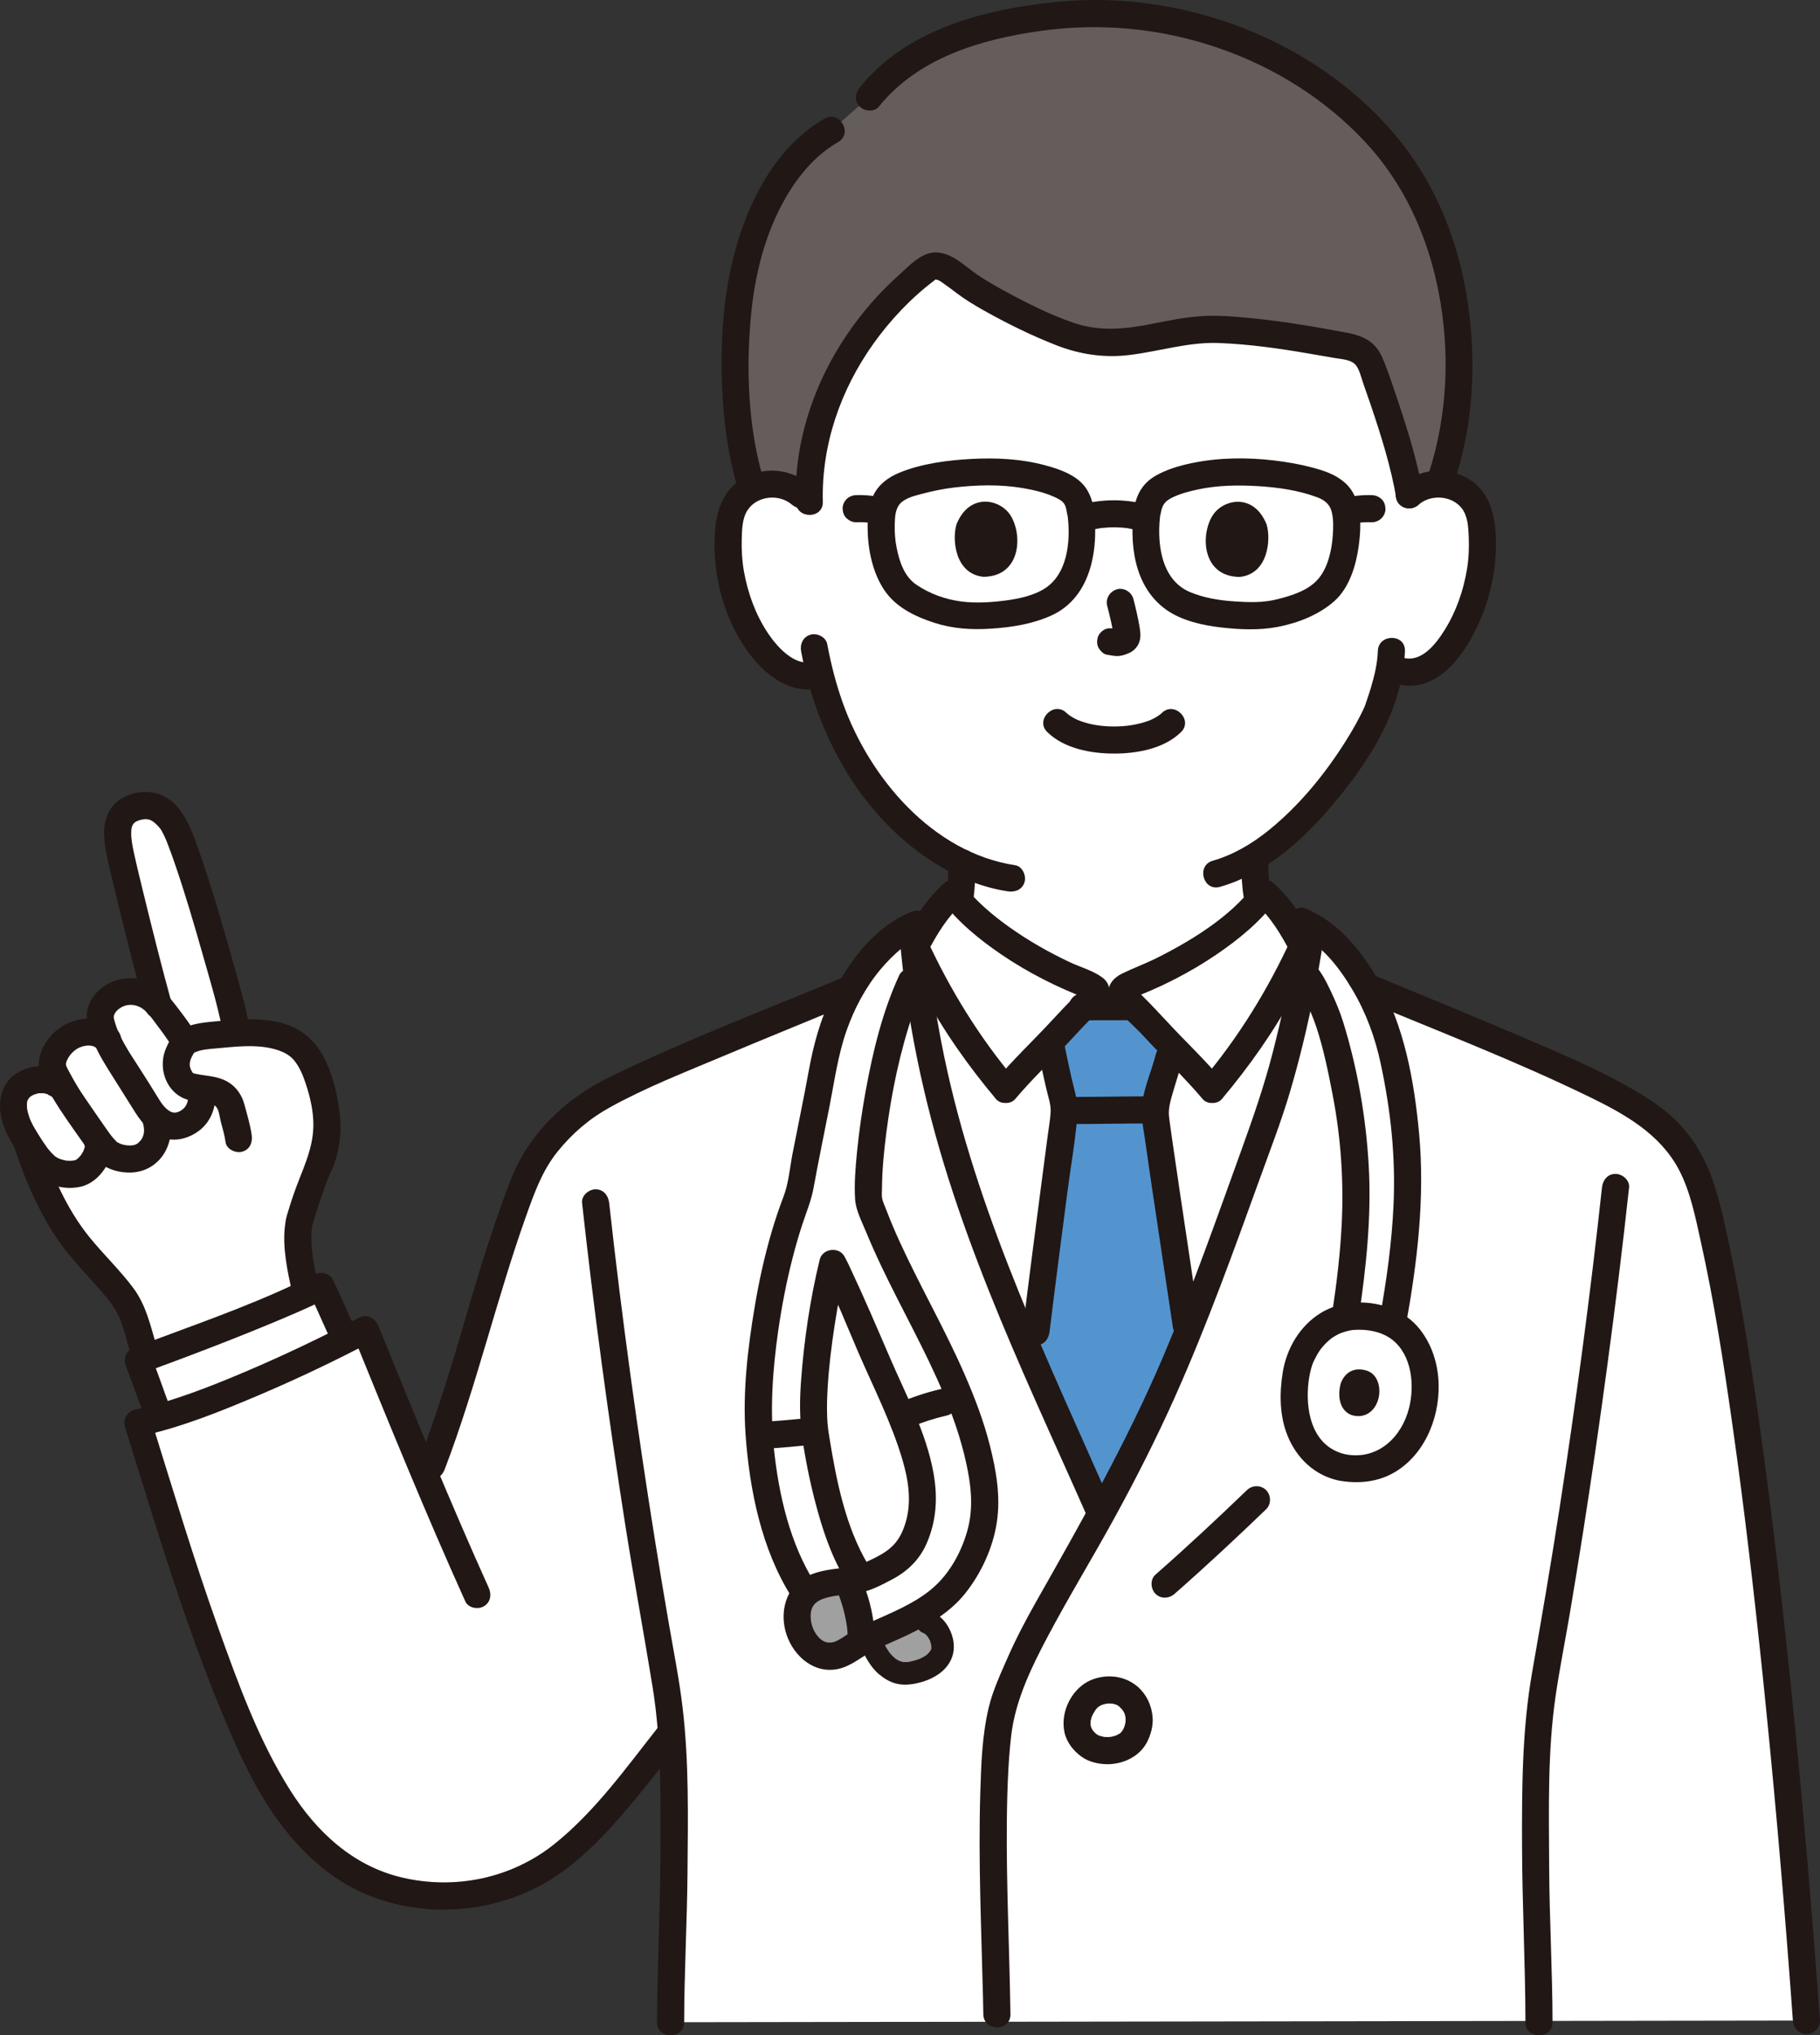 <?xml version="1.0" encoding="UTF-8"?><svg id="b" xmlns="http://www.w3.org/2000/svg" width="322.467" height="360.445" viewBox="0 0 322.467 360.445"><rect x="0" y="0" width="322.467" height="360.445" fill="#333333" stroke="none"/><defs><style>.g{fill:#fff;}.h{fill:#a0a0a0;}.i{fill:#5394cf;}.j{fill:#211715;}.k{fill:#645d5c;}</style></defs><g id="c"><g id="d"><path class="g" d="M249.674,87.657c1.644-1.484,4.082-2.201,6.36-1.861,2.279.341,4.354,1.715,5.397,3.588.737,1.314.975,2.81,1.111,4.269.499,5.753-.635,11.615-3.243,16.857-1.27,2.554-2.925,4.999-5.227,6.86-2.136,1.704-4.282,2.517-7.825.726-.526,3.16-1.641,6.186-2.071,7.472-1.677,4.482-10.458,19.15-21.871,26.139.013,3.602.207,7.353,1.408,10.328,2.58,6.39,16.52,14.43,17.48,14.85,0,0-7.9,29.915-45.233,29.915s-42.247-29.915-42.247-29.915c.96-.42,12.71-7.34,15.3-13.73,1.215-2.998,1.399-6.769,1.41-10.376-5.21-2.523-10.01-6.528-14.316-11.603-6.049-7.128-9.16-15.15-10.857-21.891-3.286,1.312-5.738-.383-7.66-1.916-2.302-1.861-3.957-4.305-5.227-6.86-2.608-5.242-3.741-11.104-3.243-16.857.136-1.459.374-2.955,1.111-4.269,1.043-1.873,3.118-3.247,5.397-3.588,2.279-.341,4.716.377,6.36,1.861,0,0-3.584-51.968,49.971-51.968,61.556,0,57.713,51.968,57.713,51.968Z"/><path class="k" d="M154.023,17.182c4.424-5.57,11.826-9.937,19.27-11.826,7.185-2.111,17.662-3.536,25.992-2.816,18.078,1.562,35.765,10.027,47.126,24.176,12.862,16.018,14.984,41.251,8.611,59.005-1.949-.038-3.911.657-5.311,1.902-1.083-6.528-4.252-16.018-6.572-22.342-.375-1.023-.802-2.09-1.769-2.829-.98-.748-2.364-1.044-3.694-1.269-8.294-1.403-13.031-2.411-21.495-2.827-9.113-.448-15.694,3.846-24.444,1.778-5.141-1.215-16.635-7.045-20.556-9.951-1.056-.772-2.001-1.519-2.881-2.101-1.05-.695-2.434-1.374-3.545-.782-.223.119-.422.278-.618.437-.59.48-1.458,1.17-2.008,1.664-12.252,10.396-19.175,24.96-18.745,39.471,0,0,0,.024.001.046l-1.399-1.263c-1.644-1.484-4.082-2.201-6.36-1.861-.83.124-1.632.385-2.366.761-4.222-13.012-3.573-31.866-.636-41.757l.79-2.661c3.051-9.079,8.064-15.765,13.878-19.058l6.728-5.9Z"/><path class="g" d="M320.062,357.83c-4.889-67.556-12.364-126.425-18.546-147.03-1.778-5.926-4.963-9.778-7.926-12.148-2.97-2.376-7.546-4.914-10.971-6.569-11.131-5.377-28.954-12.524-40.362-17.283l-10.907-4.032c-1.566,8.797-4.24,20.281-7.167,28.254-2.388,6.507-10.222,28.667-15.556,41.333-4.562,10.834-8.883,19.322-13.56,27.829-12.962-29.513-28.678-60.204-32.769-97.197l-11.893,4.257c-.444.185-.898.374-1.362.567-11.478,4.764-29.039,11.788-39.737,16.956-3.424,1.654-6.656,3.621-9.345,6.311-2.963,2.963-5.588,6.384-7.037,10.167-7.991,20.864-8.821,30.982-17.344,52.643-3.679-8.743-7.072-17.151-10.848-26.417-11.214,5.908-29.082,14.091-40.292,16.521,5.589,17.894,11.195,37.143,19.072,55.063,5.473,12.45,12.964,24.054,26.116,27.515,11.259,2.963,21.333.296,29.037-5.333,7.105-5.192,14.93-15.708,19.852-21.926l.451-.545c.599,7.53.452,14.795.452,22.77,0,9.95-.59,17.3-.6,28.59l201.244-.297Z"/><path class="g" d="M24.965,240.741c4.083-1.501,23.765-8.757,31.915-12.942.88,1.77,2.68,5.95,3.9,8.51l.514.938c-9.832,4.983-23.053,10.913-32.981,13.759l-.364-.837c-1.24-3.08-3.07-8.37-3.47-9.25.122-.045.285-.105.485-.178Z"/><path class="j" d="M154.925,178.958c1.391-.635,2.696-1.571,3.958-2.421,2.364-1.591,4.662-3.319,6.77-5.239,2.025-1.844,4.051-3.98,5.235-6.48,1.767-3.729,1.916-8.028,1.935-12.083.015-3.089-4.785-3.093-4.8,0-.009,1.915-.031,3.853-.29,5.754-.205,1.508-.689,3.362-1.217,4.36-1.125,2.126-2.869,3.835-4.721,5.471-1.81,1.598-3.731,3.013-5.752,4.35-1.134.75-2.3,1.575-3.542,2.142-1.179.539-1.468,2.245-.861,3.284.708,1.211,2.1,1.402,3.284.861h0Z"/><path class="j" d="M219.914,152.705c.074,4.05.302,8.588,2.553,12.102,1.593,2.487,3.808,4.557,6.077,6.416,2.332,1.91,4.791,3.667,7.327,5.294,1.323.849,2.676,1.787,4.111,2.44,1.179.537,2.583.337,3.284-.861.603-1.031.324-2.744-.861-3.284-1.294-.589-2.515-1.427-3.711-2.185-2.162-1.371-4.339-2.858-6.292-4.423-1.146-.918-2.26-1.879-3.306-2.91-.829-.817-1.734-1.815-2.219-2.514-.347-.5-.66-1.022-.922-1.572.262.549-.189-.52-.203-.564-.176-.52-.319-1.051-.442-1.586-.477-2.082-.556-4.226-.595-6.354-.056-3.085-4.856-3.095-4.8,0h0Z"/><path class="g" d="M229.166,164.586c-1.305-2.288-2.673-4.181-5.076-6.389-3.861,5.19-12.675,11.671-23.24,15.921-.893.359-1.902.879-2.054,1.161-.253.471.239.885.471,1.255.186.298.747.836,1.658,1.741-3.32.006-5.788.013-8.911.015.921-.913,1.488-1.456,1.675-1.756.231-.37.723-.784.471-1.255-.152-.283-1.161-.802-2.054-1.161-10.565-4.25-19.38-10.731-23.24-15.921-3.482,3.201-4.792,5.739-6.884,9.776,3.555,38.346,19.773,69.901,33.086,100.212,4.677-8.506,8.998-16.995,13.56-27.829,5.333-12.667,13.167-34.827,15.556-41.333,3.102-8.451,5.92-20.847,7.436-29.809-.93-1.78-1.68-3.273-2.453-4.629Z"/><path class="g" d="M153.071,280.912l-1.428-2.767c-4.097-6.828-6.424-18.651-7.283-24.788-1.046-7.472,1.7-23.58,3.186-29.643,1.366,2.428,7.375,16.331,9.047,20.255,3.177,7.456,8.626,17.597,6.316,25.831-1.745,6.219-4.567,7.021-8.079,8.876-3.749,1.98-7.209.86-10.729,2.593-2.606,1.282-3.109,3.744-2.772,6.164.44,3.157,3.137,6.593,6.677,5.786,1.613-.368,2.909-1.525,4.349-2.34,1.911-1.082,4.279-2.019,6.268-2.948,4.552-2.124,8.826-4.431,11.607-8.724,2.997-4.627,4.774-9.845,4.172-15.324-2.048-18.662-14.781-34.452-20.483-51.208-.496-8.563,2.687-28.503,7.486-38.763,0,0,.437-.505,1.078-1.251-.343-2.852-.617-5.741-.814-8.67-6.054,2.719-13.531,11.888-15.791,24.787-1.247,7.121-2.911,14.472-4.4,22.911-5.585,13.9-7.62,32.835-6.999,42.07.604,8.977,3.086,20.395,7.802,27.758l1.347,3.062,9.444-3.667Z"/><path class="g" d="M252.384,247.717c.589-5.152-1.037-10.831-5.676-13.261,4.313-23.468,2.831-34.992-.081-48.211-1.714-7.779-7.246-18.197-14.226-22.209-.298,2.328-.756,5.183-1.33,8.32,1.611,1.611,4.056,7.222,4.778,9.889,5.068,18.79,5.584,30.782,2.474,51.102-5.573,1.228-7.903,6.555-8.393,8.618-1.316,5.544-.872,12.741,4.13,16.317,1.164.832,2.466,1.357,3.824,1.614,7.895,1.496,13.042-4.277,14.301-10.873.082-.43.148-.866.199-1.306Z"/><path class="h" d="M167.013,291.384c-.135-1.607-1.169-3.443-2.585-3.997l-2.411-1.14c-1.1.593-2.238,1.144-3.394,1.684-1.465.684-3.136,1.373-4.678,2.12.65,1.402,1.278,2.845,2.252,4.05.891,1.102,2.116,2.001,3.519,2.207.884.13,1.786-.02,2.651-.247,1.804-.474,3.65-1.418,4.425-3.115.204-.446.27-.99.222-1.562Z"/><path class="h" d="M141.245,286.535c-.097-2.114.572-4.143,2.856-5.267,2.012-.99,4.005-1.048,6.043-1.286,1.583,3.348,2.442,7.037,2.504,10.741-.101.048-.197.102-.293.156-1.44.815-2.736,1.972-4.349,2.34-3.54.806-6.237-2.629-6.677-5.786-.042-.299-.071-.599-.084-.897Z"/><path class="i" d="M183.554,235.958c.005-.083.008-.128.008-.128,2.105-17.254,5.003-38.414,5.003-39.017,0-1.07-.259-2.139-.518-3.175-.121-.483-.242-.949-.345-1.432-.642-2.747-1.05-4.655-1.632-7.673.828-.862,1.646-1.727,2.433-2.591,1.47-1.613,2.646-2.795,3.511-3.648,3.121-.006,5.588-.013,8.906-.019.866.852,2.049,2.04,3.531,3.667,1.019,1.118,2.089,2.238,3.165,3.35-.332,1.332-.52,2.083-.52,2.083-.328,1.311-.69,2.674-1.173,4.158-.604,1.829-1.208,3.71-1.242,5.625-.017.983,2.795,19.549,5.452,37.32,0,0,.087.622.231,1.646-.6,1.494-1.182,2.915-1.736,4.232-4.562,10.834-8.883,19.322-13.56,27.829-3.84-8.743-7.921-17.589-11.871-26.671.17-2.643.322-4.993.358-5.556Z"/><path class="g" d="M214.785,192.941c7.111-8.444,11.556-15.667,16-25.333-1.985-3.828-3.319-6.308-6.695-9.412-3.861,5.19-12.675,11.671-23.24,15.921-.893.359-1.902.879-2.054,1.161-.253.471.239.885.471,1.255.363.581,2.148,2.074,5.185,5.407,3.446,3.782,7.481,7.593,10.333,11Z"/><path class="g" d="M178.17,192.941c-7.111-8.444-11.556-15.667-16-25.333,1.985-3.828,3.319-6.308,6.695-9.412,3.861,5.19,12.675,11.671,23.24,15.921.893.359,1.902.879,2.054,1.161.253.471-.239.885-.471,1.255-.363.581-2.148,2.074-5.185,5.407-3.446,3.782-7.481,7.593-10.333,11Z"/><path class="j" d="M149.767,172.931c-13.923,5.805-28.095,11.171-41.673,17.765-7.997,3.883-14.558,10.201-17.749,18.604-2.922,7.696-5.372,15.539-7.662,23.442-2.562,8.843-5.245,17.623-8.532,26.229-.463,1.211.512,2.632,1.676,2.952,1.352.371,2.488-.461,2.952-1.676,5.637-14.76,9.173-30.167,14.483-45.032,1.425-3.99,2.803-7.866,5.483-11.214,2.612-3.263,5.678-5.884,9.335-7.905,6.34-3.502,13.22-6.189,19.887-8.992,7.673-3.226,15.392-6.341,23.074-9.544,1.195-.498,2.051-1.59,1.676-2.952-.31-1.129-1.748-2.178-2.952-1.676h0Z"/><path class="j" d="M241.619,177.115c13.36,5.571,26.927,10.784,39.951,17.12,6.269,3.05,12.546,6.551,15.901,12.919,2.038,3.868,2.921,8.426,3.865,12.67,2.369,10.642,4.035,21.446,5.574,32.234,2.124,14.891,3.859,29.838,5.417,44.799,1.864,17.91,3.444,35.849,4.805,53.804.181,2.389.358,4.779.531,7.168.094,1.293,1.036,2.4,2.4,2.4,1.226,0,2.494-1.1,2.4-2.4-1.342-18.52-2.913-37.023-4.775-55.498-1.589-15.77-3.385-31.521-5.543-47.223-1.576-11.464-3.291-22.937-5.682-34.263-.816-3.865-1.649-7.784-2.902-11.536-1.232-3.688-3.138-7.118-5.764-9.997-2.444-2.68-5.556-4.698-8.675-6.501-6.351-3.67-13.212-6.498-19.945-9.378-7.215-3.086-14.475-6.064-21.728-9.06-1.519-.627-3.037-1.256-4.553-1.889-1.197-.499-2.64.539-2.952,1.676-.38,1.382.475,2.451,1.676,2.952h0Z"/><path class="j" d="M275.078,358.127c-.015-9.172-.558-18.332-.598-27.503-.043-10.075-.313-20.26,1.141-30.26.705-4.846,1.677-9.659,2.496-14.487s1.612-9.7,2.374-14.557c1.55-9.881,2.986-19.78,4.319-29.693,1.402-10.43,2.694-20.874,3.829-31.336.14-1.291-1.203-2.4-2.4-2.4-1.414,0-2.26,1.106-2.4,2.4-2.069,19.067-4.621,38.084-7.553,57.037-1.492,9.644-3.148,19.257-4.83,28.869-1.777,10.156-1.812,20.404-1.783,30.68.029,10.422.587,20.83.604,31.251.005,3.088,4.805,3.094,4.8,0h0Z"/><path class="j" d="M103.131,213.021c2.083,18.964,4.653,37.877,7.606,56.725,1.515,9.666,3.306,19.283,4.878,28.938,1.583,9.717,1.422,19.583,1.404,29.396-.018,10.02-.585,20.027-.601,30.048-.005,3.089,4.795,3.093,4.8,0,.014-8.816.517-17.62.591-26.435.082-9.776.286-19.637-.876-29.362-.592-4.952-1.571-9.847-2.421-14.759-.834-4.819-1.637-9.644-2.412-14.474-1.563-9.741-3.014-19.501-4.355-29.276-1.406-10.25-2.684-20.517-3.814-30.801-.142-1.288-1.002-2.4-2.4-2.4-1.188,0-2.542,1.103-2.4,2.4h0Z"/><path class="j" d="M135.078,84.275c-2.512-8.979-2.876-18.602-2.07-27.854.653-7.501,2.48-15.051,6.307-21.595,2.271-3.884,5.259-7.404,9.192-9.671,2.675-1.542.261-5.692-2.423-4.145-8.038,4.634-12.882,13.422-15.448,22.063-2.441,8.221-3.055,16.979-2.689,25.519.245,5.705.962,11.451,2.502,16.959.831,2.97,5.463,1.709,4.629-1.276h0Z"/><path class="j" d="M155.72,18.879c6.947-8.61,17.931-11.878,28.479-13.38,10.772-1.534,21.518-.507,31.803,3.043,9.841,3.397,18.927,9.086,26.012,16.741,6.785,7.33,10.895,16.457,12.834,26.202,2.108,10.596,1.673,21.889-1.657,32.189-.952,2.946,3.681,4.208,4.629,1.276,3.221-9.964,3.764-20.706,2.288-31.033-1.502-10.511-5.417-20.752-12.123-29.051C233.711,7.2,209.74-1.886,187.337.328c-12.698,1.255-26.631,4.771-35.011,15.157-.813,1.008-.985,2.409,0,3.394.841.841,2.576,1.014,3.394,0h0Z"/><path class="j" d="M145.787,88.873c-.255-10.11,3.15-19.866,9-28.055,2.975-4.164,6.681-8.088,10.782-11.165.456-.342.003-.177.425-.107.491.081,1.023.556,1.431.835,1.064.729,2.06,1.551,3.121,2.283,1.446.999,2.977,1.88,4.513,2.731,3.847,2.131,7.829,4.061,11.92,5.679,4.274,1.69,8.63,2.355,13.218,1.787,5.283-.654,10.39-2.321,15.763-2.114,5.321.205,10.576.944,15.817,1.845,1.596.274,3.192.551,4.789.825,1.133.194,2.907.263,3.679,1.269.662.863.929,2.178,1.288,3.185.467,1.309.923,2.623,1.367,3.94,1.811,5.374,3.547,10.851,4.5,16.452.218,1.279,1.792,1.995,2.952,1.676,1.354-.372,1.894-1.67,1.676-2.952-.909-5.342-2.539-10.566-4.248-15.699-.779-2.339-1.563-4.688-2.453-6.988-.52-1.342-1.136-2.602-2.259-3.546-1.238-1.041-2.787-1.522-4.352-1.816-5.546-1.042-11.153-2.006-16.77-2.563-3.053-.303-6.161-.593-9.228-.376-2.893.204-5.738.779-8.576,1.349-4.767.957-9.349,1.417-14.026-.208-4.08-1.417-8-3.376-11.792-5.429-1.73-.937-3.452-1.908-5.086-3.008-2.193-1.477-4.288-3.725-7.055-3.984-2.792-.261-5.088,2.359-7.007,4.085-2.138,1.922-4.134,4.003-5.955,6.228-7.795,9.52-12.546,21.441-12.233,33.841.078,3.083,4.878,3.095,4.8,0h0Z"/><path class="j" d="M189.298,199.067c4.969-.002,9.938-.11,14.908-.112,1.255,0,2.458-1.104,2.4-2.4s-1.055-2.401-2.4-2.4c-4.969.002-9.938.11-14.908.112-1.255,0-2.458,1.104-2.4,2.4s1.055,2.401,2.4,2.4h0Z"/><path class="j" d="M183.991,186.374c.429,2.165.895,4.321,1.398,6.47.316,1.353.854,2.779.759,4.184-.101,1.483-.371,2.972-.563,4.444-.886,6.783-1.786,13.564-2.659,20.349-.601,4.668-1.191,9.337-1.762,14.009-.157,1.289,1.216,2.4,2.4,2.4,1.428,0,2.242-1.107,2.4-2.4.991-8.115,2.041-16.223,3.104-24.329.624-4.764,1.471-9.554,1.866-14.344.122-1.475-.279-2.975-.631-4.396-.629-2.538-1.174-5.098-1.683-7.663-.252-1.272-1.768-2.002-2.952-1.676-1.327.365-1.929,1.677-1.676,2.952h0Z"/><path class="j" d="M200.636,175.875c-2.947.005-5.894.013-8.841.019-1.255.002-2.458,1.102-2.4,2.4s1.055,2.402,2.4,2.4c2.947-.005,5.894-.013,8.841-.019,1.255-.002,2.458-1.102,2.4-2.4s-1.055-2.402-2.4-2.4h0Z"/><path class="j" d="M212.447,233.84c-1.159-7.749-2.326-15.497-3.476-23.248-.427-2.881-.853-5.762-1.267-8.645-.147-1.027-.292-2.055-.433-3.083-.025-.185.056.441-.007-.052-.019-.149-.039-.297-.058-.445-.033-.261-.072-.523-.094-.785-.092-1.116.162-2.205.459-3.278.583-2.108,1.303-4.167,1.838-6.29.755-2.996-3.873-4.275-4.629-1.276-.852,3.385-2.635,6.99-2.497,10.536.058,1.481.37,2.979.577,4.443.901,6.405,1.873,12.801,2.83,19.198.709,4.734,1.419,9.468,2.127,14.202.192,1.283,1.81,1.99,2.952,1.676,1.374-.377,1.869-1.665,1.676-2.952h0Z"/><path class="j" d="M220.933,263.892c-5.298,5.098-10.676,10.119-16.205,14.966-.975.855-.874,2.52,0,3.394.968.968,2.417.857,3.394,0,5.529-4.847,10.907-9.868,16.205-14.966.934-.899.904-2.49,0-3.394-.934-.934-2.457-.902-3.394,0h0Z"/><path class="j" d="M198.231,302.139c.267.24.482.531.742.773-.244-.321-.294-.383-.15-.185.046.067.091.134.135.203.074.117.143.236.208.359.101.192.208.609-.024-.107.045.14.105.276.149.417.084.273.142.552.183.834l-.086-.638c.063.505.06,1.008-.004,1.513l.086-.638c-.04.283-.096.563-.173.838-.033.117-.069.233-.108.348-.038.112-.232.587-.035.122.194-.46.002-.017-.053.092-.053.105-.109.208-.169.309-.056.094-.117.185-.176.277-.248.383.42-.482.141-.179-.099.108-.501.65-.644.626.016.003.556-.389.188-.156-.06.038-.117.078-.177.116-.135.084-.274.162-.416.234-.063.032-.128.061-.192.092-.338.167.497-.184.228-.097-.136.044-.269.097-.406.139-.327.1-.661.169-1,.219l.638-.086c-.605.079-1.21.082-1.816.006l.638.086c-.487-.069-.931-.209-1.397-.358.723.232.394.172.208.081-.117-.058-.233-.12-.345-.187-.083-.05-.162-.105-.244-.157-.33-.212.513.441.129.097-.22-.198-.425-.403-.624-.622-.282-.311.343.508-.006-.014-.067-.1-.13-.202-.189-.307-.058-.102-.107-.208-.161-.311-.188-.362.22.622.034.046-.079-.245-.132-.496-.171-.751l.086.638c-.055-.433-.052-.863,0-1.296l-.086.638c.044-.307.108-.608.198-.905.043-.141.093-.278.142-.417.162-.456-.243.497-.024.063.143-.283.29-.562.46-.829.08-.126.164-.249.251-.37.04-.056.081-.135.133-.18-.073.063-.394.477-.132.181.09-.102.178-.204.275-.299.084-.082.464-.391.103-.113-.364.28.041-.019.139-.081.135-.085.274-.163.416-.234.025-.012.173-.104.194-.093.003.001-.592.227-.273.116.139-.048.275-.1.416-.142.322-.097.65-.163.983-.208l-.638.086c.527-.062,1.051-.063,1.577.004l-.638-.086c.223.033.444.074.662.132.09.024.18.051.269.08.096.031.501.195.08.015-.403-.172-.073-.029.019.017.1.05.198.104.294.161.096.058.188.122.282.183.337.221-.46-.377-.132-.095.49.421,1.033.703,1.697.703.589,0,1.292-.261,1.697-.703.824-.898,1.017-2.521,0-3.394-1.392-1.195-3.066-1.827-4.905-1.866-1.537-.032-3.22.384-4.511,1.236-2.739,1.807-4.294,5.441-3.607,8.656.382,1.788,1.598,3.309,3.058,4.353,1.219.871,2.797,1.247,4.275,1.302,2.878.106,5.969-1.288,7.31-3.932.691-1.363,1.114-2.955.967-4.491-.195-2.038-1.051-3.874-2.586-5.257-.933-.84-2.486-.989-3.394,0-.842.917-.996,2.497,0,3.394Z"/><path class="j" d="M238.522,257.581c-5.654-1.188-7.153-6.912-6.759-11.998.083-1.075.254-2.153.536-3.195.056-.208.121-.414.191-.619.048-.141.103-.28.153-.42.128-.36-.22.428.082-.191.796-1.638,1.288-2.431,2.501-3.566.541-.507.998-.849,1.886-1.304.67-.344,1.896-.698,2.757-.766,2.305-.18,4.944.28,6.805,1.732,3.491,2.724,3.99,8.088,2.987,12.08-1.304,5.193-5.516,9.234-11.139,8.246-1.275-.224-2.586.343-2.952,1.676-.318,1.158.393,2.727,1.676,2.952,3.442.605,6.942.282,9.984-1.555,2.791-1.685,4.854-4.336,6.117-7.31,2.465-5.81,2.151-13.21-1.994-18.189-3.991-4.794-12.058-5.867-17.322-2.642-3.742,2.292-6.089,6.319-6.765,10.588-.584,3.688-.561,7.619.85,11.13,1.613,4.012,4.823,7.075,9.129,7.98,3.014.633,4.302-3.993,1.276-4.629Z"/><path class="j" d="M239.92,250.714c-.415-.079-.814-.239-1.17-.494-1.532-1.095-1.667-3.298-1.264-4.995.198-.833,1.375-3.403,4.516-2.542,2.037.558,2.655,2.824,2.296,4.703-.385,2.019-1.961,3.786-4.378,3.329Z"/><path class="j" d="M161.767,161.375c-6.607,2.511-11.413,8.836-14.39,15.008-2.036,4.22-3.236,8.606-4.071,13.198-.889,4.895-1.917,9.763-2.869,14.645-.492,2.523-.698,5.313-1.621,7.707-.772,2.003-1.452,4.042-2.06,6.1-1.288,4.357-2.269,8.804-3.021,13.284-1.254,7.463-2.177,15.224-1.631,22.802.701,9.74,2.822,20.249,8.104,28.609,1.646,2.605,5.801.199,4.145-2.423-4.385-6.94-6.353-15.519-7.216-23.599-.746-6.987-.251-14.082.745-21.02.614-4.275,1.431-8.523,2.497-12.709.524-2.059,1.109-4.102,1.771-6.121.712-2.172,1.579-4.208,1.99-6.458.887-4.855,1.89-9.688,2.843-14.53.879-4.469,1.489-9.007,2.997-13.322,1.362-3.897,3.373-7.701,6.031-10.874,1.108-1.323,2.477-2.72,3.734-3.706.426-.334,1.166-.836,1.747-1.178.302-.178.61-.347.924-.503.134-.066.269-.131.405-.193.472-.216-.291.109.224-.087,1.211-.46,2.043-1.618,1.676-2.952-.319-1.16-1.734-2.139-2.952-1.676h0Z"/><path class="j" d="M153.715,276.933c-3.889-6.58-5.509-14.637-6.72-22.1-.059-.366-.117-.733-.173-1.1-.012-.077-.15-1.056-.093-.606-.096-.757-.147-1.518-.176-2.28-.062-1.663-.011-3.329.085-4.989.215-3.731.667-7.449,1.239-11.142.539-3.474,1.152-6.948,1.983-10.365l-4.387.573c2.591,4.67,4.523,9.795,6.648,14.687,2.682,6.177,5.811,12.317,7.735,18.777,1.109,3.724,1.729,7.621.551,11.403-.989,3.173-2.48,4.602-5.246,6.021-1.685.865-3.262,1.553-5.168,1.787-2.384.292-4.699.457-6.902,1.504-3.914,1.86-5.047,6.492-3.73,10.392s4.983,7.04,9.282,6.039c2.238-.521,4.025-2.161,6.04-3.176,2.039-1.027,4.166-1.871,6.223-2.861,3.748-1.805,7.465-4.002,10.094-7.3,2.849-3.574,4.913-8.047,5.611-12.573.704-4.571-.101-9.204-1.228-13.647-1.093-4.309-2.682-8.467-4.455-12.538-3.464-7.954-7.82-15.477-11.442-23.356-.854-1.859-1.662-3.737-2.388-5.649-.261-.688-.707-1.65-.799-2.181-.109-.626-.034-1.352-.027-1.985.034-3.196.345-6.391.751-9.559.93-7.241,2.436-14.538,4.819-21.447.502-1.455,1.031-2.833,1.635-4.138.544-1.175.332-2.586-.861-3.284-1.037-.606-2.737-.321-3.284.861-2.98,6.438-4.665,13.462-5.938,20.414-.659,3.596-1.186,7.223-1.544,10.862-.273,2.765-.521,5.603-.347,8.383.122,1.94,1.174,3.952,1.914,5.736.846,2.04,1.744,4.056,2.691,6.051,1.811,3.813,3.769,7.554,5.683,11.315,3.812,7.49,7.498,15.135,9.344,23.383.926,4.138,1.413,8.246.216,12.382-1.148,3.965-3.335,7.831-6.587,10.43-3.167,2.531-7.062,4.052-10.718,5.711-.983.446-1.965.904-2.902,1.44-.959.548-1.832,1.263-2.825,1.751-1.337.657-2.519.34-3.455-.804-.896-1.095-1.327-2.556-1.219-3.963.124-1.626,1.188-2.39,2.716-2.826,1.996-.57,4.109-.513,6.135-.932,1.943-.402,3.688-1.341,5.432-2.251,2.815-1.469,4.98-3.52,6.262-6.465,1.73-3.975,1.97-8.102,1.225-12.34-1.267-7.206-4.88-13.89-7.749-20.554-2.275-5.283-4.539-10.58-6.987-15.785-.338-.718-.673-1.44-1.058-2.134-.987-1.779-3.9-1.426-4.387.573-1.704,7.005-2.778,14.277-3.307,21.462-.252,3.428-.276,6.806.229,10.21.568,3.83,1.335,7.637,2.319,11.383,1.194,4.548,2.694,9.159,5.097,13.226,1.57,2.657,5.721.245,4.145-2.423h0Z"/><path class="j" d="M135.126,256.603c2.971-.179,5.936-.437,8.893-.774.657-.075,1.212-.218,1.697-.703.416-.416.73-1.099.703-1.697-.053-1.178-1.064-2.552-2.4-2.4-2.957.337-5.922.595-8.893.774-1.251.075-2.46,1.05-2.4,2.4.055,1.236,1.058,2.481,2.4,2.4h0Z"/><path class="j" d="M161.257,252.764c.124-.053.248-.106.372-.159l-.573.242c2.196-.92,4.465-1.653,6.785-2.191,1.224-.284,2.064-1.754,1.676-2.952-.414-1.279-1.641-1.98-2.952-1.676-2.661.617-5.222,1.512-7.729,2.592-.513.221-.962.922-1.103,1.434-.158.574-.087,1.339.242,1.849.33.512.822.964,1.434,1.103l.638.086c.433-.001.837-.111,1.211-.328h0Z"/><path class="j" d="M249.126,234.525c2.004-11.124,3.359-22.483,2.309-33.786-.872-9.386-2.617-19.08-7.355-27.341-3.007-5.242-7.117-10.183-12.815-12.54-1.198-.496-2.639.536-2.952,1.676-.379,1.379.473,2.455,1.676,2.952,4.15,1.717,7.318,5.915,9.574,9.697,2.465,4.132,4.081,8.535,5.081,13.228,1.776,8.332,2.654,16.435,2.257,25.067-.305,6.642-1.225,13.232-2.403,19.771-.23,1.274.347,2.587,1.676,2.952,1.163.319,2.721-.394,2.952-1.676h0Z"/><path class="j" d="M148.326,281.739c.867,2.104,1.462,4.303,1.774,6.557l-.086-.638c.09.681.156,1.364.196,2.05.074,1.251,1.051,2.46,2.4,2.4,1.237-.055,2.479-1.058,2.4-2.4-.187-3.171-.844-6.305-2.056-9.245-.249-.603-.517-1.091-1.103-1.434-.514-.301-1.273-.429-1.849-.242-.581.188-1.141.548-1.434,1.103-.28.531-.482,1.267-.242,1.849h0Z"/><path class="j" d="M163.418,289.114c.178.075.336.171.506.261.36.191-.203-.234.06.048.139.149.285.288.418.444-.303-.354-.007.009.053.105.114.181.208.37.308.559.211.395-.069-.282.042.113.057.203.128.399.174.605.054.239.044.408.027.072.01.195.009.39.017.584.018.428.114-.352.001.016-.175.571.211-.239-.042.184-.094.158-.18.319-.283.472.216-.32-.215.225-.279.287-.062.06-.429.366-.159.161-.373.284-.792.508-1.214.709-.128.058-.114.054.042-.013-.118.047-.236.092-.355.135-.208.074-.418.141-.63.202-.233.067-.469.129-.706.181-.146.033-.292.062-.44.088.126-.011.118-.011-.022.002-.26.027-.517.024-.778.022-.262-.021-.296-.022-.102-.004-.094-.018-.188-.039-.281-.065-.079-.021-.664-.244-.331-.092-.204-.093-.4-.205-.59-.325-.082-.051-.163-.104-.242-.16.144.121.126.107-.056-.044-.171-.15-.338-.303-.497-.466-.369-.381-.455-.502-.726-.917-.591-.908-1.046-1.895-1.498-2.877-.439-.953-1.889-1.264-2.736-.718-.983.634-1.187,1.717-.718,2.736.857,1.86,1.806,3.804,3.421,5.132.844.695,1.755,1.261,2.816,1.563,1.187.338,2.426.266,3.623.028,1.882-.374,3.872-1.217,5.196-2.646,1.39-1.5,1.844-3.329,1.397-5.312-.407-1.803-1.643-3.782-3.4-4.525-.961-.406-2.188-.321-2.736.718-.452.856-.312,2.302.718,2.736h0Z"/><path class="j" d="M244.125,115.285c-.075,2.208-.587,4.355-1.219,6.465-.238.794-.498,1.581-.766,2.366-.092.272-.183.544-.278.815-.063.181-.361.837-.05.145-.944,2.106-2.091,4.115-3.317,6.069-3.682,5.869-8.167,11.371-13.548,15.765-2.975,2.429-6.364,4.464-10.072,5.523-2.965.847-1.705,5.48,1.276,4.629,7.661-2.188,14.042-7.702,19.168-13.613,4.058-4.679,7.92-9.941,10.487-15.611,1.755-3.878,2.975-8.299,3.119-12.552.105-3.09-4.695-3.086-4.8,0h0Z"/><path class="j" d="M141.943,115.352c2.86,15.318,11.035,30.027,24.738,38.146,3.655,2.166,7.699,3.719,11.906,4.358,1.28.194,2.58-.323,2.952-1.676.312-1.135-.387-2.756-1.676-2.952-14.621-2.222-25.812-15.469-30.546-28.775-1.201-3.377-2.088-6.855-2.746-10.377-.238-1.275-1.778-1.999-2.952-1.676-1.338.368-1.915,1.674-1.676,2.952h0Z"/><path class="j" d="M251.371,89.354c2.152-1.838,5.812-1.629,7.603.636,1.081,1.367,1.182,3.325,1.254,4.992.083,1.923.01,3.876-.302,5.777-.627,3.83-1.928,7.572-3.998,10.865-1.537,2.446-4.083,5.753-7.328,4.86-2.983-.821-4.255,3.809-1.276,4.629,8.347,2.297,13.82-7.566,16.002-14.107,1.304-3.91,1.898-8.127,1.691-12.245-.202-4.015-1.27-7.835-4.927-10.017-3.881-2.317-8.741-1.664-12.114,1.216-.986.842-.866,2.528,0,3.394.977.977,2.405.844,3.394,0h0Z"/><path class="j" d="M143.686,85.96c-3.103-2.65-7.339-3.394-11.103-1.724-3.837,1.702-5.448,5.237-5.842,9.218-.803,8.1,1.63,17.156,6.923,23.417,2.833,3.352,6.921,6.044,11.452,4.99,3.008-.699,1.734-5.329-1.276-4.629-3.153.733-6.22-2.766-7.77-5.088-2.19-3.281-3.568-7.075-4.258-10.946-.339-1.901-.446-3.843-.392-5.772.047-1.678.087-3.697,1.069-5.138,1.706-2.504,5.533-2.874,7.804-.934.985.841,2.427.967,3.394,0,.862-.862.99-2.549,0-3.394h0Z"/><path class="j" d="M229.841,165.192c-1.061,7.23-2.579,14.41-4.413,21.481-1.474,5.686-3.378,11.188-5.37,16.705-4.434,12.276-8.775,24.629-13.876,36.648-6.399,15.079-14.449,29.25-22.515,43.477-1.9,3.351-3.678,6.725-5.222,10.258-1.218,2.787-2.545,5.65-3.258,8.62-1.18,4.919-1.349,10.136-1.501,15.17-.363,12.03.189,24.063.48,36.088.025,1.029.046,2.058.061,3.087.043,3.086,4.843,3.095,4.8,0-.158-11.477-.756-22.941-.634-34.422.032-2.977.105-5.954.269-8.926.073-1.321.164-2.641.286-3.958.054-.583.113-1.166.181-1.748.037-.315.074-.631.117-.945-.06.445.058-.379.075-.485.892-5.756,3.594-11.295,6.298-16.395,3.771-7.115,7.987-14,11.857-21.062,3.844-7.014,7.459-14.149,10.724-21.452,5.695-12.737,10.415-25.898,15.162-39.009,1.784-4.927,3.677-9.832,5.169-14.858,2.173-7.319,3.854-14.804,5.182-22.321.275-1.555.53-3.114.759-4.677.188-1.281-.318-2.579-1.676-2.952-1.13-.31-2.763.386-2.952,1.676h0Z"/><path class="j" d="M159.356,165.335c1.16,14.834,4.247,29.428,8.753,43.597,4.248,13.356,9.672,26.297,15.346,39.1,3.087,6.965,6.251,13.896,9.322,20.869.522,1.186,2.256,1.462,3.284.861,1.223-.716,1.385-2.093.861-3.284-11.008-24.999-22.971-49.708-29.01-76.51-1.829-8.116-3.107-16.339-3.756-24.634-.101-1.292-1.031-2.4-2.4-2.4-1.22,0-2.502,1.101-2.4,2.4h0Z"/><path class="j" d="M216.482,194.639c4.884-5.818,9.27-12,12.858-18.703.876-1.637,1.71-3.296,2.512-4.971.415-.867.992-1.789,1.248-2.718.327-1.191-.451-2.264-.983-3.268-1.682-3.172-3.691-6.023-6.329-8.479-1.234-1.149-2.827-.763-3.769.486-4.025,5.337-10.918,9.605-17.06,12.667-1.995.995-4.088,1.762-6.09,2.731-2.092,1.012-3.315,2.981-1.835,5.135,1.56,2.271,3.865,4.101,5.723,6.121,3.404,3.701,7.088,7.155,10.333,11,.837.991,2.532.862,3.394,0,.982-.982.839-2.401,0-3.394-3.052-3.615-6.506-6.865-9.72-10.332-1.382-1.491-2.765-2.972-4.209-4.403-.389-.386-.773-.778-1.162-1.163-.156-.154-.503-.66-.008.043-.059-.084-.38-.633-.343-.472v1.276l.07-.276-.617,1.059c-.244.286.251-.17.433-.267.183-.098.373-.191.562-.277.808-.365,1.642-.676,2.455-1.031,1.428-.622,2.836-1.289,4.221-2.001,2.545-1.307,5.017-2.762,7.382-4.372,3.965-2.698,7.716-5.776,10.616-9.621l-3.769.486c2.782,2.591,4.582,5.578,6.32,8.926v-2.423c-4.143,8.98-9.262,17.268-15.625,24.848-.833.992-.973,2.421,0,3.394.856.856,2.557.997,3.394,0Z"/><path class="j" d="M179.867,191.244c-6.363-7.58-11.482-15.868-15.625-24.848v2.423c1.738-3.348,3.538-6.335,6.32-8.926l-3.769-.486c2.9,3.845,6.651,6.923,10.616,9.621,2.366,1.61,4.837,3.064,7.382,4.372,1.318.678,2.657,1.315,4.015,1.911.812.357,1.638.681,2.451,1.035.263.115.518.227.773.363.163.087.722.606.433.267l-.617-1.059.07.276v-1.276c.037-.161-.284.388-.343.472.495-.703.147-.197-.008-.043-.39.385-.773.777-1.162,1.163-1.444,1.431-2.827,2.913-4.209,4.403-3.214,3.467-6.668,6.717-9.72,10.332-.836.99-.971,2.423,0,3.394.858.858,2.554.995,3.394,0,2.855-3.382,6.065-6.443,9.096-9.665,1.405-1.494,2.778-3.015,4.227-4.468.701-.703,1.459-1.372,2.096-2.136,1.372-1.643,1.985-3.83-.03-5.298-1.651-1.202-3.817-1.783-5.661-2.647-3.803-1.783-7.468-3.885-10.889-6.324-2.79-1.99-5.871-4.6-7.768-7.115-.942-1.249-2.536-1.635-3.769-.486-2.637,2.456-4.645,5.307-6.329,8.479-.486.916-1.172,1.87-1.026,2.949.131.969.778,1.962,1.199,2.845.83,1.74,1.694,3.463,2.603,5.163,3.588,6.704,7.974,12.885,12.858,18.703.834.993,2.534.86,3.394,0,.984-.984.836-2.398,0-3.394Z"/><path class="j" d="M229.374,174.053c.378.398.099.055.317.369.182.263.353.532.519.806.444.733.84,1.495,1.214,2.266.678,1.395,1.281,2.826,1.774,4.297,1.302,3.889,2.132,8.023,2.911,12.045,1.481,7.648,2.007,15.395,1.603,23.174-.262,5.045-.859,10.066-1.607,15.06-.192,1.28.321,2.58,1.676,2.952,1.133.311,2.759-.387,2.952-1.676,1.334-8.914,2.285-17.916,1.776-26.939-.48-8.507-1.996-17.236-4.517-25.381-.599-1.933-1.406-3.821-2.275-5.646-.791-1.661-1.671-3.376-2.95-4.722-2.133-2.243-5.523,1.155-3.394,3.394h0Z"/><path class="g" d="M40.573,176.987c-2.468-9.47-8.057-28.865-10.197-31.588-1.62-2.067-3.552-3.666-7.114-2.15-3.064,1.309-2.565,4.84-1.984,7.758.594,3.034,4.507,18.869,6.777,27.06-1.616-2.262-4.748-3.155-7.201-2.035-2.402,1.096-3.329,3.145-3.059,4.624.193,1.059.581,2.158,1.107,3.301-1.516-1.496-4.254-1.49-6.21-.443-2.075,1.111-4.166,4.085-3.143,6.23.448.939,1.025,2.026,1.667,3.119l-.724-.595c-2.635-2.167-7.212-.833-7.955,2.057-.571,2.218.393,4.835,1.627,6.863.173.284.36.593.56.916.113.349.176.543.176.543,1.691,5.235,4.982,13.234,9.913,18.935,2.288,2.643,4.931,5.265,7.007,8.101s2.592,5.984,3.605,9.376l.433,1.354c4.934-1.819,19.925-7.399,28.454-11.365l-.235-.737c-.79-3.645-1.661-8.384-1.144-11.473-.03-.608,2.683-8.708,3.483-10.217,1.164-2.177,1.681-6.531,1.458-8.546-.365-3.321-1.225-8.07-3.696-11.533-.551-.764-1.257-1.363-2.056-1.853-2.961-1.814-6.628-1.895-10.107-1.694l-.318-1.391c-.16-.812-.56-2.456-1.123-4.615Z"/><path class="j" d="M30.333,177.34c-1.777-6.47-3.409-12.982-4.998-19.5-.561-2.299-1.133-4.598-1.626-6.912-.249-1.169-.482-2.312-.464-3.505.019-1.296.364-1.947,1.87-2.276,1.422-.31,2.131.314,3.067,1.346.054.06.455.563.234.266-.146-.196-.031-.044.002.007.058.088.117.175.169.266.153.265.294.535.428.81.081.166.156.335.234.503.038.083.275.631.125.279s.1.245.135.334c.103.254.203.509.301.765.395,1.023.764,2.057,1.122,3.094,1.829,5.297,3.411,10.682,4.941,16.073,1.251,4.41,2.61,8.851,3.51,13.351.254,1.272,1.767,2.002,2.952,1.676,1.325-.364,1.931-1.677,1.676-2.952-.846-4.233-2.116-8.41-3.286-12.56-1.626-5.766-3.307-11.531-5.278-17.19-1.562-4.486-3.499-10.618-9.222-10.95-2.139-.124-4.702.718-6.134,2.361-1.302,1.494-1.727,3.476-1.633,5.417.123,2.551.817,5.093,1.404,7.569,1.825,7.696,3.747,15.378,5.843,23.005.817,2.975,5.449,1.712,4.629-1.276h0Z"/><path class="j" d="M2.585,203.284c2.039,6.266,4.786,12.517,8.774,17.798,2.321,3.074,5.11,5.742,7.542,8.723,1.095,1.343,2.019,2.772,2.605,4.411.641,1.793,1.068,3.655,1.604,5.481.868,2.958,5.502,1.699,4.629-1.276-1.053-3.587-1.833-7.245-4.109-10.303-2.372-3.187-5.259-5.92-7.759-8.996-4.021-4.948-6.697-11.09-8.657-17.113-.952-2.925-5.588-1.673-4.629,1.276h0Z"/><path class="j" d="M44.593,201c-.265-1.823-.809-3.62-1.286-5.397-.445-1.658-1.421-3.105-2.915-3.994-1.456-.866-3.14-1.028-4.78-1.263-.478-.068-.937-.192-1.408-.277.279.051-.144-.226.029.042.144.243.082.148-.184-.286-.116-.181-.212-.372-.289-.571-.21-.579-.185-1.077.026-1.656.123-.338.296-.651.478-.961.596-1.017.203-.228.113-.181,1.151-.609,2.698-.678,3.98-.793,3.2-.288,6.666-.731,9.83.018,1.367.323,2.827.867,3.785,1.943,1.003,1.125,1.649,2.667,2.13,4.082.817,2.405,1.453,5.092,1.421,7.647-.056,4.463-2.16,8.166-3.563,12.341-.362,1.077-.718,2.158-1.036,3.249-.096.328-.195.657-.265.991-.056.266-.081.53-.117.802.077-.576-.065.442-.096.764-.364,3.797.523,7.756,1.317,11.449.649,3.018,5.278,1.741,4.629-1.276-.711-3.303-1.496-6.798-1.144-10.196.021-.2.052-.462.086-.66s-.221.605-.056.438c.051-.051.057-.26.078-.331.12-.394.221-.795.341-1.19.335-1.104.698-2.2,1.07-3.292.384-1.127.778-2.252,1.202-3.365.089-.235.181-.47.273-.704.098-.248.217-.478.03-.081.239-.508.485-1.01.698-1.53,1.073-2.627,1.566-5.855,1.304-8.686-.318-3.446-1.071-6.875-2.495-10.038-1.631-3.623-4.413-6.063-8.316-6.985-3.627-.857-7.434-.518-11.106-.189-1.875.168-3.828.348-5.583,1.073-1.831.757-2.785,2.201-3.478,4.012-1.448,3.779.6,8.331,4.716,8.982,1.255.199,3.703.059,4.445,1.296.4.668.454,1.644.662,2.401.332,1.209.666,2.408.847,3.651.186,1.284,1.814,1.989,2.952,1.676,1.378-.379,1.863-1.664,1.676-2.952h0Z"/><path class="j" d="M14.992,202.944c.113.399.035-.453.024.112-.011.581.116-.237-.018.172-.041.127-.322.817-.085.349-.123.244-.244.486-.39.718-.073.117-.153.228-.229.343.019-.029.237-.288.062-.081-.151.178-.307.352-.475.514-.093.09-.19.172-.286.258.072-.065.4-.242.046-.045-.074.041-.151.089-.222.135-.303.195-.192.047.058-.009-.127.028-.713.185-.475.137.245-.049-.413.024-.539.025-.105,0-.952-.058-.484.004-.302-.04-.602-.109-.895-.19-.147-.041-.29-.089-.436-.135-.018-.006-.367-.139-.134-.043.254.105-.164-.084-.218-.113-.097-.051-.193-.103-.286-.159-.123-.074-.242-.152-.359-.235.086.061.319.294.01-.01-.206-.202-.416-.397-.611-.61-.183-.199-.356-.406-.526-.615-.251-.308.176.241-.066-.084-.073-.098-.145-.196-.216-.295-.379-.526-.736-1.067-1.083-1.614-.628-.99-1.262-1.987-1.752-3.055-.013-.029-.167-.419-.058-.137-.046-.12-.09-.24-.133-.362-.098-.281-.187-.566-.262-.854-.042-.163-.073-.328-.114-.492-.014-.055-.076-.47-.03-.099-.04-.325-.023-.648-.039-.973-.003-.067.038-.478-.017-.075.016-.117.042-.234.07-.349s.088-.241.1-.357c.023-.231-.054.145-.084.188.092-.133.487-.675.075-.215.152-.17.311-.327.472-.489.121-.121.317-.157-.077.054.102-.055.196-.132.295-.191.102-.061.21-.111.311-.173.369-.225-.255.042.005-.012.235-.049.464-.157.7-.213.119-.028.244-.042.362-.074.299-.082-.555.013.006.01.248-.002.495,0,.744.003.163.002.387.111-.084-.018.119.033.244.047.364.077s.238.074.358.104c.409.101-.158-.146.032.006.124.099.818.523.391.188,1.018.801,2.401.993,3.394,0,.832-.832,1.024-2.588,0-3.394-2.56-2.014-5.972-2.336-8.852-.737-3.122,1.733-3.857,5.236-3.01,8.508.433,1.673,1.249,3.217,2.146,4.681.874,1.427,1.796,2.831,2.882,4.108,2.181,2.564,5.708,3.785,9.014,3.013,3.366-.786,6.212-5.082,5.252-8.476-.342-1.207-1.713-2.077-2.952-1.676-1.23.398-2.042,1.658-1.676,2.952h0Z"/><path class="j" d="M20.828,182.5c-2.932-3.223-8.152-2.47-11.122.247-1.546,1.415-2.812,3.539-2.824,5.686-.012,2.078,1.315,4.037,2.333,5.771,1.668,2.838,3.663,5.566,5.563,8.259.839,1.189,1.7,2.463,2.818,3.411,1.513,1.282,3.709,1.859,5.671,1.775,5.156-.221,7.994-5.266,6.695-10.005-.815-2.976-5.447-1.712-4.629,1.276.341,1.245.241,2.2-.438,3.095.156-.206-.288.279-.357.346-.194.188-.004.03.041-.006-.086.067-.18.128-.273.186-.412.257-.757.317-1.342.314-.575-.003-1.012-.082-1.591-.277-.146-.049-.333-.206-.578-.266-.038-.009-.309-.189.01.024.324.217-.087-.088-.132-.133-.825-.845-1.083-1.212-1.752-2.161-1.327-1.882-2.627-3.792-3.933-5.688-.94-1.366-1.794-2.794-2.575-4.256-.275-.515-.604-1.078-.734-1.499.061.198-.003-.186.002-.214.05-.304.17-.59.276-.797.598-1.164,1.614-1.989,2.69-2.276,1.156-.308,2.087-.182,2.784.585,2.083,2.29,5.47-1.112,3.394-3.394h0Z"/><path class="j" d="M33.367,193.549c.065,1.285-.209,2.305-1.031,2.933-.582.444-1.314.762-2.056.412-1.087-.512-1.822-1.733-2.424-2.721-1.04-1.708-2.11-3.394-3.19-5.077-1.762-2.746-3.753-5.575-4.501-8.798-.005-.02-.115-.474-.035-.18.08.291.119-.277.009-.042-.12.254.187-.612.063-.305.193-.48.48-.814.924-1.143,1.054-.785,2.397-.876,3.576-.322,1.3.612,2.219,2.057,3.066,3.167.99,1.298,1.952,2.627,2.817,4.012,1.632,2.615,5.786.208,4.145-2.423-1.063-1.703-2.272-3.318-3.501-4.902-1.253-1.616-2.508-3.26-4.411-4.146-4.244-1.975-10.095-.127-11.295,4.751-.505,2.052.308,4.141,1.125,5.996.939,2.131,2.185,4.112,3.434,6.071,1.309,2.054,2.582,4.131,3.889,6.186,1.192,1.874,2.735,3.67,4.87,4.462,2.267.841,4.836.069,6.65-1.411,1.942-1.584,2.801-4.062,2.676-6.521-.156-3.074-4.957-3.092-4.8,0h0Z"/><path class="j" d="M30.264,249.531c-1.298-3.247-2.309-6.621-3.712-9.823l-1.434,3.526c8.616-3.168,17.211-6.416,25.659-10.013,2.466-1.05,4.926-2.129,7.314-3.349l-3.284-.861c1.377,2.8,2.564,5.691,3.9,8.51.555,1.171,2.234,1.475,3.284.861,1.199-.701,1.418-2.108.861-3.284-1.336-2.819-2.523-5.71-3.9-8.51-.595-1.209-2.197-1.416-3.284-.861-8.863,4.527-18.392,7.883-27.716,11.358-1.369.51-2.739,1.016-4.111,1.52-1.576.579-2.091,2.027-1.434,3.526-.242-.552-.106-.257.021.08.107.283.213.566.318.85.303.818.599,1.639.898,2.459.645,1.769,1.292,3.539,1.991,5.288.481,1.203,1.603,2.047,2.952,1.676,1.143-.314,2.16-1.742,1.676-2.952h0Z"/><path class="j" d="M86.591,281.181c-6.906-15.285-13.216-30.817-19.546-46.347-.596-1.463-2.028-2.222-3.526-1.434-6.52,3.429-13.183,6.604-19.962,9.486-6.385,2.715-12.964,5.299-19.757,6.793-1.237.272-2.048,1.763-1.676,2.952,3.591,11.503,7.049,23.052,11.03,34.429,1.973,5.638,4.072,11.233,6.375,16.744,2.01,4.81,4.112,9.592,6.774,14.084,4.836,8.16,11.567,15.306,20.738,18.412,10.124,3.429,21.579,2.133,30.646-3.512,4.693-2.921,8.603-6.921,12.226-11.052,3.6-4.106,6.914-8.445,10.3-12.727.803-1.016.991-2.403,0-3.394-.834-.834-2.586-1.022-3.394,0-5.755,7.278-11.327,15.154-18.631,20.988-7.594,6.065-17.625,8.118-27.036,5.876-8.659-2.063-15.092-8.087-19.747-15.452-5.555-8.788-9.187-18.836-12.677-28.576-4.384-12.235-8.103-24.693-11.974-37.096l-1.676,2.952c7.074-1.556,13.885-4.301,20.534-7.12,6.906-2.928,13.693-6.152,20.332-9.643l-3.526-1.434c6.486,15.914,12.953,31.83,20.029,47.494.534,1.181,2.248,1.467,3.284.861,1.215-.711,1.397-2.098.861-3.284h0Z"/><g id="e"><path class="j" d="M188.986,90.045c-.005.129.022.257.016.386l4.714-.638c-.386-2.155-1.302-3.87-3.117-5.136-1.626-1.134-3.654-1.792-5.555-2.294-4.174-1.103-8.592-1.318-12.887-1.088-4.26.228-8.84.809-12.813,2.441-1.926.791-3.694,2.074-4.598,4.006-.868,1.853-1.054,3.95-1.021,5.976.06,3.672.877,7.686,2.94,10.784,2.041,3.064,5.485,4.716,8.893,5.815,3.279,1.058,6.591,1.26,10.007,1.037,3.657-.239,7.24-.789,10.616-2.288,7.461-3.313,8.601-12.489,7.52-19.639-.194-1.283-1.809-1.99-2.952-1.676-1.372.377-1.871,1.666-1.676,2.952.654,4.325.343,10.349-3.505,13.219-1.975,1.473-4.884,2.113-7.288,2.428-2.528.331-5.319.523-7.86.201-2.961-.375-5.665-1.375-8.03-2.959-2.193-1.469-3.055-4.182-3.543-6.66-.264-1.34-.356-2.709-.32-4.074s.101-2.985,1.244-3.923c1.033-.847,2.425-1.149,3.685-1.485,1.872-.5,3.784-.883,5.709-1.107,3.939-.458,8.084-.557,12.003.108,1.858.315,3.792.753,5.52,1.522.571.254,1.275.568,1.697,1.047.487.552.575,1.359.702,2.067.496,2.769,4.597,1.948,4.714-.638.006-.129-.02-.257-.016-.386.113-3.089-4.687-3.085-4.8,0Z"/><path class="j" d="M200.928,90.045c.005.129-.022.257-.016.386.054,1.186.871,2.213,2.081,2.357,1.09.13,2.42-.528,2.633-1.719.274-1.531.619-2.229,2.022-2.929,1.426-.711,3.035-1.124,4.588-1.457,3.45-.741,7.039-.8,10.552-.596,3.541.206,7.267.73,10.607,1.982,1.242.466,2.188,1.185,2.537,2.504.368,1.391.308,2.955.201,4.378-.191,2.54-.864,5.619-2.589,7.6-1.796,2.063-4.688,2.922-7.181,3.56-2.572.659-5.137.567-7.765.386-2.644-.182-5.322-.619-7.781-1.655-5.299-2.233-5.923-9.202-5.174-14.158.193-1.28-.322-2.58-1.676-2.952-1.134-.312-2.757.387-2.952,1.676-.989,6.544-.236,14.378,5.582,18.546,2.75,1.969,6.531,2.806,9.839,3.177s6.7.519,9.974-.114c3.559-.687,7.302-2.141,10.035-4.586,2.66-2.379,3.82-6.322,4.292-9.736.523-3.782.611-8.58-2.543-11.292-1.621-1.394-3.624-2.057-5.659-2.6-2.218-.591-4.478-.979-6.756-1.251-4.827-.577-9.828-.528-14.6.458-2.195.454-4.486,1.122-6.438,2.249-2.157,1.246-3.308,3.111-3.742,5.534l4.714.638c-.006-.129.02-.257.016-.386-.113-3.08-4.913-3.094-4.8,0Z"/><path class="j" d="M193.209,93.894c.435-.108.872-.205,1.313-.285.189-.034.378-.064.567-.094.638-.102-.522.046.122-.013.827-.076,1.651-.13,2.483-.115.383.007.765.025,1.146.054.223.017.445.038.667.063.095.01.19.021.285.033-.322-.044-.344-.046-.069-.006.822.146,1.632.311,2.436.54,1.207.344,2.666-.42,2.952-1.676.291-1.278-.384-2.584-1.676-2.952-3.748-1.068-7.722-1.115-11.502-.178-1.219.302-2.068,1.741-1.676,2.952.409,1.263,1.646,2,2.952,1.676h0Z"/><path class="j" d="M156.717,88.187c-1.641-.367-3.341-.554-5.023-.502-.627.019-1.248.254-1.697.703-.416.416-.73,1.099-.703,1.697.028.621.232,1.264.703,1.697.461.423,1.054.723,1.697.703.963-.03,1.925.019,2.881.145l-.638-.086c.505.069,1.007.16,1.504.271.626.14,1.286.088,1.849-.242.498-.291.973-.862,1.103-1.434.14-.614.11-1.304-.242-1.849-.33-.511-.823-.966-1.434-1.103h0Z"/><path class="j" d="M239.332,92.816c.498-.111.999-.202,1.504-.271l-.638.086c.955-.126,1.918-.175,2.881-.145.603.019,1.275-.281,1.697-.703.416-.416.73-1.099.703-1.697-.028-.621-.232-1.264-.703-1.697-.478-.439-1.04-.683-1.697-.703-1.682-.052-3.382.135-5.023.502-.571.128-1.144.607-1.434,1.103-.301.514-.429,1.273-.242,1.849.188.581.548,1.141,1.103,1.434.587.31,1.196.388,1.849.242h0Z"/></g><g id="f"><path class="j" d="M185.556,129.644c3.015,2.955,7.797,3.811,11.844,3.81s8.83-.847,11.85-3.8c2.212-2.163-1.183-5.556-3.394-3.394-.099.097-.6.522-.302.286.28-.221-.369.245-.517.336-.263.162-.534.31-.81.449-.185.093-.374.182-.564.265.325-.142-.008,0-.161.054-1.994.715-3.991,1.004-6.102,1.005-2.059,0-4.049-.263-5.993-.97-.028-.01-.722-.295-.27-.096-.159-.07-.316-.144-.472-.221-.307-.151-.608-.314-.899-.494-.223-.138-.433-.293-.65-.44.614.418-.017-.036-.166-.183-2.208-2.164-5.605,1.228-3.394,3.394h0Z"/><path class="j" d="M196.179,107.33c.45,1.72.882,3.467,1.14,5.227l-.086-.638c.031.241.044.479.019.721l.086-.638c-.017.112-.042.217-.08.324l.242-.573c-.033.076-.068.14-.115.209l.375-.486c-.054.065-.105.115-.171.168l.486-.375c-.132.085-.272.153-.414.219l.573-.242c-.228.095-.454.165-.698.203l.638-.086c-.22.026-.435.024-.655-.002l.638.086c-.247-.035-.489-.095-.736-.128-.67-.091-1.239-.115-1.849.242-.498.291-.973.862-1.103,1.434-.14.614-.11,1.304.242,1.849.312.484.834,1.022,1.434,1.103.537.073,1.059.21,1.605.234.825.037,1.595-.213,2.334-.55.906-.413,1.61-1.211,1.852-2.187.204-.824.115-1.562-.024-2.388-.284-1.684-.672-3.353-1.104-5.005-.318-1.215-1.73-2.072-2.952-1.676-1.25.405-2.017,1.651-1.676,2.952h0Z"/><path class="j" d="M169.477,92.84c-.821,2.662-.29,8.786,4.753,9.309,6.666-.036,7.024-7.44,4.782-10.922-1.836-2.851-7.237-4.039-9.535,1.613Z"/><path class="j" d="M224.414,92.868c.818,2.662.281,8.786-4.762,9.304-6.666-.044-7.017-7.447-4.771-10.927,1.838-2.849,7.241-4.032,9.534,1.623Z"/></g></g></g></svg>